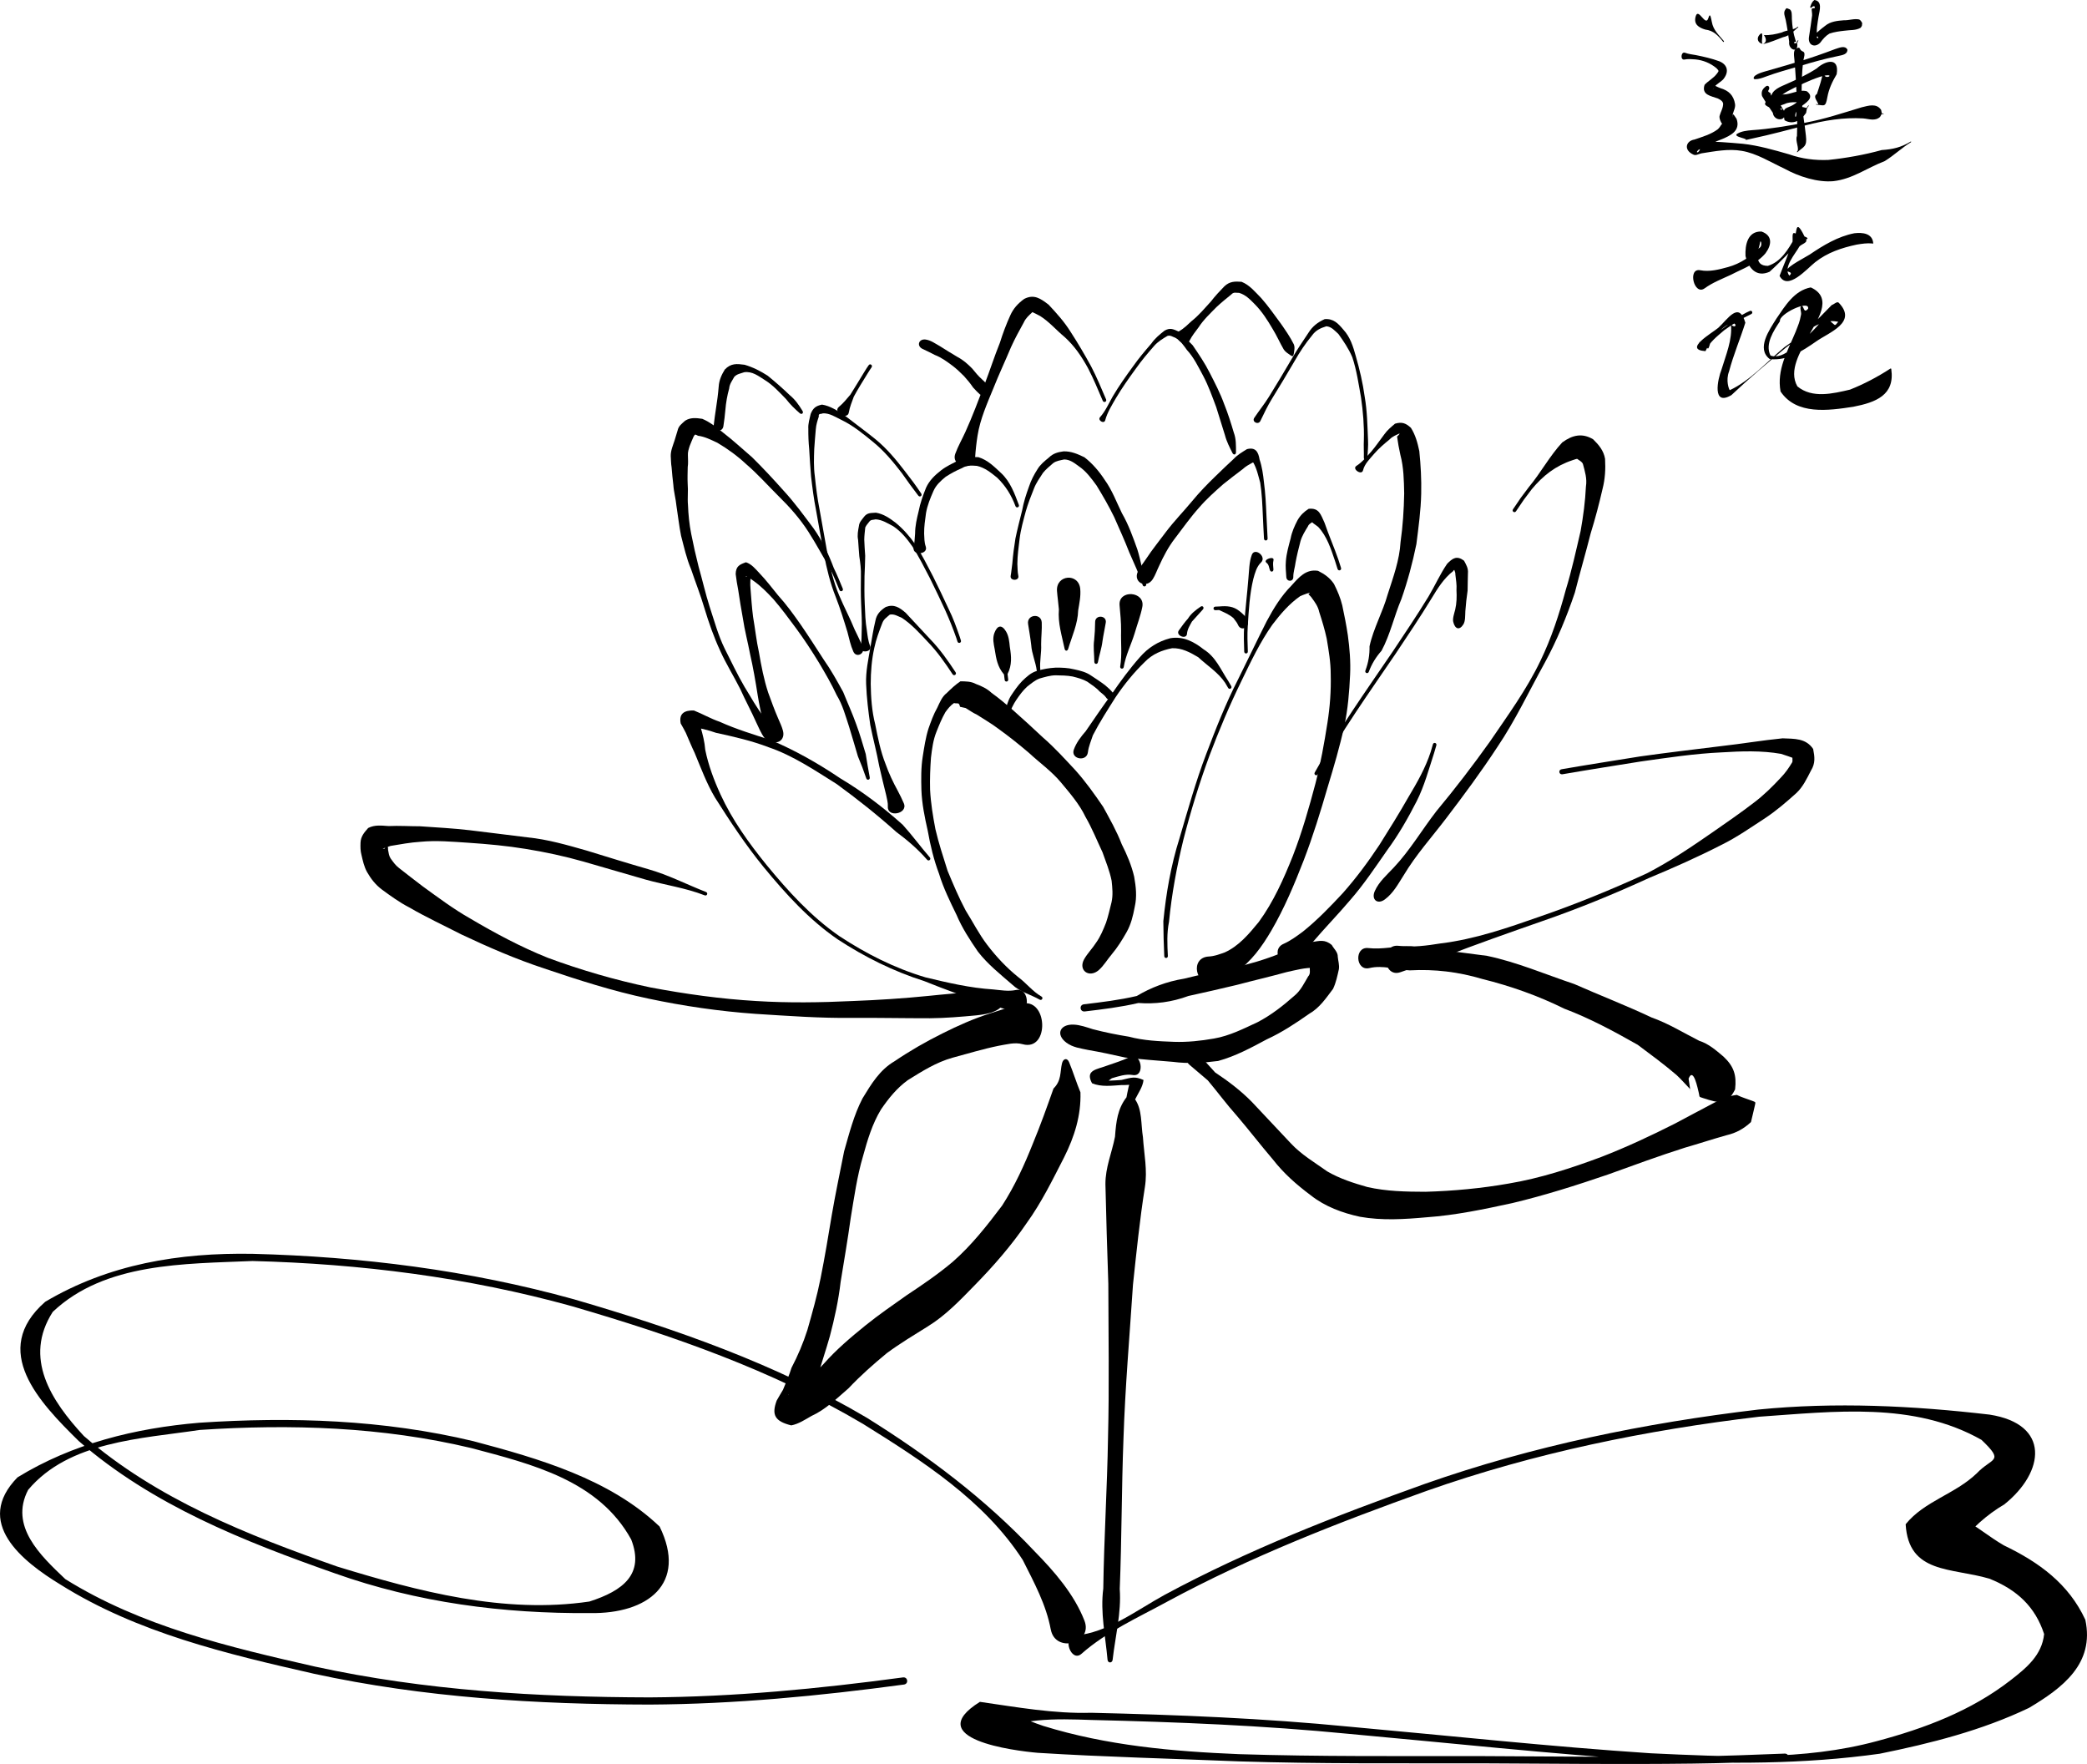 <?xml version="1.0" encoding="UTF-8" standalone="no"?>
<!-- Created with Inkscape (http://www.inkscape.org/) -->
<svg xmlns:inkscape="http://www.inkscape.org/namespaces/inkscape" xmlns:rdf="http://www.w3.org/1999/02/22-rdf-syntax-ns#" xmlns="http://www.w3.org/2000/svg" xmlns:cc="http://web.resource.org/cc/" xmlns:dc="http://purl.org/dc/elements/1.1/" xmlns:sodipodi="http://sodipodi.sourceforge.net/DTD/sodipodi-0.dtd" xmlns:svg="http://www.w3.org/2000/svg" xmlns:ns1="http://sozi.baierouge.fr" xmlns:xlink="http://www.w3.org/1999/xlink" id="svg2" sodipodi:docname="SnEptUne_Calligraphy_Lotus.svg" viewBox="0 0 827.59 699.48" sodipodi:version="0.32" version="1.0" inkscape:output_extension="org.inkscape.output.svg.inkscape" inkscape:version="0.45.1" sodipodi:docbase="/Users/johnolsen/Desktop">
<sodipodi:namedview id="base" bordercolor="#666666" inkscape:pageshadow="2" guidetolerance="10" pagecolor="#ffffff" gridtolerance="10000" inkscape:window-height="787" inkscape:zoom="0.7" objecttolerance="10" borderopacity="1.0" inkscape:current-layer="layer1" inkscape:cx="188.13203" inkscape:cy="655.21282" inkscape:window-y="22" inkscape:window-x="0" inkscape:window-width="1152" inkscape:pageopacity="0.0" inkscape:document-units="px"/>
<g id="layer1" inkscape:label="Layer 1" inkscape:groupmode="layer" transform="translate(102.92 -80.453)">
<path id="path2637" style="fill:#000000" d="m302.61 494.51c-3.18-0.87-6.36 0.1-9.54 0.63-6.18 1.26-12.21 3.1-18.3 4.74-6.48 1.82-12.07 5.38-17.73 8.9-4.37 3.19-7.59 7.21-10.59 11.59-3.48 5.72-5.39 12.17-7.15 18.57-2.37 8.01-3.52 16.31-4.88 24.53-1.17 8.47-2.62 16.88-3.99 25.3-0.84 7.31-2.41 14.47-4.28 21.57-1.57 5.55-3.45 11.01-5.02 16.56-1.39 2.97-2.66 6.02-3.97 8.94-0.57 1.82-1.48 3.53-2.22 5.21 1.82-4.48-0.65-6.17-5.28-7.53-0.24 0.58 2.4-1.2 3.11-1.56 3.83-3.47 7.59-7 11.05-10.82 4.93-5.56 10.62-10.39 16.38-15.05 5.3-4.28 10.95-8.16 16.5-12.09 6.24-4.12 12.41-8.34 18.14-13.16 7.54-6.6 13.63-14.39 19.63-22.34 5.04-7.79 8.85-16.18 12.27-24.78 2.95-7.12 5.54-14.37 8.1-21.63 3.24-3.19 2.54-6.53 3.37-9.98 0.48-1.96 2.05-2.33 2.82-0.46 1.6 3.86 2.84 7.95 4.5 11.95 0.28 9.17-2.37 17.56-6.46 25.73-4.57 8.91-8.99 17.99-14.87 26.12-6.03 8.88-13.17 17.05-20.67 24.71-5.76 5.9-11.46 11.91-18.54 16.26-5.47 3.41-11.02 6.75-16.22 10.58-5.34 4.41-10.48 8.93-15.21 13.96-4.64 3.98-9.02 8.39-14.71 10.98-2.55 1.45-5.1 3.17-8 3.72-6.48-1.61-7.89-4.14-5.77-9.85 0.78-1.34 1.64-2.87 2.5-4.27 1.12-2.85 2.48-5.73 3.38-8.73 2.53-4.83 4.63-9.78 6.29-14.98 1.94-6.81 3.86-13.61 5.24-20.55 1.67-8.32 3.05-16.69 4.44-25.07 1.45-8.46 3.23-16.84 4.89-25.25 2.04-7.13 3.84-14.32 7.28-20.95 3.46-5.68 6.81-11.31 12.75-14.77 6.1-4.14 12.43-7.76 19.04-11.05 6.08-3.05 12.26-5.79 18.75-7.88 4.03-1.35 8.09-2.57 12.16-3.75 10.84-3.17 11.7 18.94 0.81 15.95z"/>
<path id="path2639" style="fill:#000000" d="m322.82 486.74c2.56 0.1 5.13 1.04 7.61 1.82 4.73 1.23 9.49 2.2 14.32 2.97 5.83 1.56 11.88 1.82 17.85 2.04 5.37 0.18 10.59-0.38 15.85-1.3 6.19-1.06 11.79-3.92 17.43-6.55 5.35-2.81 9.99-6.45 14.49-10.43 2.55-2.09 3.9-5.06 5.46-7.66 1.09-1.11 0.48-2.56 0.7-3.72-0.03-0.51-0.2-0.83-0.32-1.32-0.19-0.37 0.28 0.77 0.42 1.16 0.52 0.31 1.17 0.33 1.75 0.49-3.7-0.17-7.47 0.89-11.1 1.68-6.52 1.8-13.12 3.32-19.67 5.06-6.41 1.52-12.82 3.02-19.27 4.41-6.66 2.46-13.21 3.27-19.84 2.78-6.99 1.64-14.12 2.5-21.24 3.35-2.01 0.23-2.33-2.61-0.32-2.84 7.01-0.83 14.03-1.68 20.92-3.29 5.6-3.34 11.89-5.75 18.79-6.87 6.4-1.63 12.87-2.87 19.34-4.24 6.47-1.51 12.8-3.34 18.96-5.85 4.04-1.55 8.11-3.04 12.2-4.41 3.22-0.47 5.25-1.18 8.04 1.14 0.82 1.52 2.45 2.82 2.38 4.7 0.15 1.62 0.68 3.2 0.44 4.9-0.6 2.66-1.14 5.34-2.32 7.82-2.8 3.68-5.31 7.52-9.47 9.88-5.35 3.76-10.83 7.39-16.8 10.12-6.21 3.34-12.45 6.7-19.29 8.58-5.97 0.77-11.9 1.14-17.91 0.35-6.3-0.48-12.65-1.02-18.97-1.72-4.88-1.1-9.76-2.15-14.69-3-3-0.64-6.05-0.99-8.58-2.87-4.4-3.25-2.62-7.4 2.84-7.18z"/>
<path id="path2647" style="fill:#000000" d="m439.64 456.39c5.87 0.66 10.86-0.87 16.86-0.72 10.11 1.19 20.2 2.44 30.28 3.81 11.9 2.5 23.08 7.33 34.56 11.17 10.22 4.52 20.65 8.53 30.75 13.3 6.62 2.34 12.58 6.06 18.82 9.22 3.77 1.18 6.65 3.78 9.62 6.26 4.08 3.86 5.26 7.29 4.59 13.02-3.24 6.42-6.22 5.5-12.71 3.42-1.92-0.62-1.2-0.32-1.73-2.27-0.32-1.17-2.04-10.3-4-5.43 0.07 0.72 1.2 7.83 0.67 4.2-1.83-1.85-3.54-3.91-5.49-5.68-4.93-4.22-10.14-8.05-15.35-11.94-9.45-5.35-18.98-10.51-29.18-14.35-10.35-5.13-21.28-8.98-32.49-11.76-9.43-2.81-18.86-3.95-28.73-3.41-5.7-0.21-10.51-2.2-16.04-0.9-5.47 1.28-6.02-8.57-0.43-7.94z"/>
<path id="path2679" style="fill:#000000" d="m327.02 460.76c1.32-2.3 3.24-4.21 4.7-6.49 1.76-2.45 2.86-5.21 3.97-7.98 0.88-2.64 1.48-5.35 2.16-8.06 0.64-2.84 0.34-5.67 0.04-8.53-0.77-3.87-2.28-7.53-3.59-11.24-2.24-4.73-4.15-9.56-6.78-14.1-2.41-5.06-6.14-9.33-9.7-13.62-3.72-4.47-8.49-7.83-12.72-11.75-3.94-3.36-7.98-6.58-12.18-9.6-2.69-2.05-5.64-3.71-8.46-5.55-1.59-0.71-2.96-1.74-4.45-2.62-0.75-0.18-1.49-0.34-2.24-0.5-0.42-1.99-0.95-1.1-2.39-1.48-1.39 0.94-2.44 2.25-3.41 3.61-1.42 2.46-2.47 5.09-3.52 7.72-1.34 3.28-1.78 6.83-2.2 10.32-0.31 4.22-0.46 8.49-0.35 12.72 0.27 5.26 1.12 10.49 2.12 15.66 1.29 5.59 3.11 11.01 4.82 16.48 2.21 5.32 4.44 10.59 7.14 15.68 2.88 4.58 5.29 9.41 8.59 13.71 3.57 4.68 7.71 9.1 12.3 12.78 3.29 2.45 5.62 5.64 9.18 7.68 0.88 0.5 0.17 1.74-0.71 1.24-3.62-2.08-7.81-3.03-10.91-5.99-4.74-4.12-9.67-8.02-13.55-13.03-3.18-4.63-6.29-9.37-8.48-14.57-2.59-5.31-5.23-10.67-6.95-16.33-2.07-5.5-3.45-11.23-4.47-17.01-1.21-5.36-2.32-10.7-2.52-16.21-0.11-4.44-0.18-8.81 0.52-13.21 0.59-3.73 1.13-7.44 2.26-11.06 1.01-2.86 2.02-5.74 3.53-8.38 1.03-2.15 1.81-4.3 3.79-5.84 1.71-1.67 3.4-3.28 5.39-4.6 2.13 0.04 4.17 0 6.12 1.06 2.3 0.86 4.41 1.83 6.22 3.54 2.97 2.12 5.73 4.48 8.51 6.85 3.98 3.54 7.93 7.12 11.8 10.78 4.62 3.99 8.73 8.55 12.9 13.01 4.08 4.56 7.61 9.51 11.04 14.56 2.63 4.83 5.39 9.65 7.35 14.79 2.08 4.12 3.89 8.39 4.94 12.89 0.71 4 1.16 7.94 0.22 11.98-0.66 3.49-1.45 6.89-3.23 10.02-1.73 3.05-3.58 6.04-5.85 8.74-1.76 2.05-3.17 4.52-5.13 6.26-3.84 3.39-8.36 0.12-5.82-4.33z"/>
<path id="path2687" style="fill:#000000" d="m376.42 459.74c2.14-0.11 4.21-0.88 6.29-1.61 5.65-2.54 9.7-7.41 13.54-12.1 5.83-7.99 9.84-17.01 13.49-26.15 3.64-9.37 6.41-19.04 8.98-28.76 2.05-7.92 3.48-15.96 4.75-24.04 1-6.34 1.47-12.75 1.3-19.17 0.01-4.8-0.8-9.51-1.59-14.22-0.77-3.6-1.85-7.13-2.98-10.61-0.44-2.11-1.61-3.74-2.84-5.41-0.36-0.62-0.95-1.07-1.43-1.6 2.08-1.4-2.63 0.47-3.24 0.76-4.38 3.05-7.83 7.09-11.05 11.32-4.91 6.96-8.54 14.64-12.24 22.28-4.73 9.65-8.89 19.56-12.69 29.6-4.04 10.93-7.45 22.07-10.35 33.35-2.62 10.72-4.65 21.59-5.71 32.58-0.91 4.49-0.68 9.03-0.46 13.56 0.06 1.01-1.37 1.08-1.42 0.07-0.23-4.61-0.33-9.23-0.37-13.85 1.1-11.12 3.01-22.11 6.38-32.8 3.31-11.21 6.43-22.48 10.59-33.41 3.82-10.09 7.77-20.14 12.7-29.75 3.82-7.67 7.48-15.42 11.35-23.05 2.72-5.08 5.73-9.98 9.81-14.1 2.92-3.24 5.72-6.62 10.53-5.82 2.6 1.32 4.63 2.71 6.31 5.2 1.37 2.73 2.56 5.5 3.28 8.49 0.83 3.93 1.63 7.86 2.21 11.83 0.71 5.19 1.15 10.42 0.9 15.67-0.31 6.83-0.87 13.64-2.3 20.34-1.78 8.15-4.15 16.16-6.57 24.14-2.86 9.81-5.85 19.56-9.52 29.1-3.71 9.54-7.68 19.03-12.84 27.89-3.75 6.38-7.95 12.28-14.12 16.56-2.68 1.72-5.52 3.71-8.61 4.27-7.49 1.34-9.68-10.18-2.08-10.56z"/>
<path id="path2689" style="fill:#000000" d="m406.05 454.73c2.73-1.2 5.29-3.09 7.7-4.88 5.74-4.6 10.85-9.92 15.85-15.29 5.3-5.98 10.04-12.4 14.46-19.05 3.97-6.29 7.89-12.59 11.57-19.06 3.42-5.72 6.69-11.44 8.78-17.83 0.29-1.01 0.58-2.01 0.88-3.02 0.28-0.97 1.65-0.57 1.37 0.4l-0.9 3.06c-2.1 6.44-3.86 13.09-6.92 19.13-3.43 6.72-7.23 13.34-11.7 19.42-4.66 6.67-9.18 13.47-14.53 19.61-4.83 5.72-10.07 11.07-14.92 16.76-2.32 2.79-4.5 5.7-7.15 8.18-4.48 4.2-10.11-4.97-4.49-7.43z"/>
<path id="path2691" style="fill:#000000" d="m473.36 327.06c-0.33-1.34 0.39-3.35 0.78-4.9 0.59-2.54 0.64-5.11 0.5-7.69 0.16-2.11-0.21-4.21-0.45-6.3 0.1-0.7-0.55-1.95-0.62-2.21 1.84 1.15 0.02-0.1-0.18 0.9-3.74 2.87-6.26 6.95-8.67 10.94-4.52 7.4-9.36 14.61-14.18 21.82-5.35 7.87-10.79 15.67-16.05 23.6-5.25 7.88-10.2 15.96-14.8 24.24-0.49 0.88-1.74 0.19-1.25-0.7 4.62-8.31 9.59-16.42 14.86-24.33 5.26-7.93 10.7-15.73 16.05-23.6 4.81-7.2 9.63-14.38 14.15-21.76 2.58-4.29 4.59-8.89 7.41-13.03 2.21-2.3 3.88-3.37 6.72-1.26 0.87 1.62 1.75 3 1.55 5.05-0.02 2.27-0.13 4.54-0.13 6.82-0.4 2.7-0.69 5.39-0.89 8.1-0.1 1.76 0.05 3.97-0.8 5.31-1.57 2.47-3.32 1.83-4-1z"/>
<path id="path2693" style="fill:#000000" d="m442.25 433.78c1.69-3.77 4.8-6.39 7.55-9.35 6.42-6.82 11.15-14.94 16.87-22.32 7.4-8.89 14.43-18.06 21.14-27.47 7.11-10.43 14.65-20.73 20.11-32.13 4.37-9.02 7.46-18.51 10.06-28.16 2.36-7.68 4.07-15.53 5.89-23.35 1.03-5.84 1.83-11.7 2.1-17.62 0.52-3.14-0.42-6.06-1.19-8.94-0.42-1-1.37-1.33-2.14-1.93-0.1-0.34-1.4 0.3-2 0.43-6.74 2.24-11.66 6.1-16.15 11.5-4.21 5.58-2.12 2.67-6.25 8.75-0.57 0.84-1.75 0.03-1.18-0.8 4.19-6.16 2.07-3.21 6.33-8.86 4.75-5.71 8.19-12.26 13.21-17.66 3.97-2.88 7.84-3.84 12.22-1.23 2.27 2.22 4.18 4.48 4.74 7.75 0.23 4.07 0.03 7.92-0.99 11.9-1.36 5.94-2.91 11.84-4.72 17.67-1.98 7.86-4.28 15.63-6.27 23.48-3.24 9.61-7.13 19.01-11.99 27.93-6.18 11.14-11.59 22.73-18.76 33.33-6.38 9.74-13.29 19.08-20.35 28.33-5.65 7.43-11.94 14.4-16.74 22.44-2.23 3.47-4.1 7.11-7.49 9.62-2.94 2.2-5.51 0.05-4-3.31z"/>
<path id="path2699" style="fill:#000000" d="m299.67 481.87c-3.28-1.06-6.56-2.08-9.89-3.02-8.9-2.64-17.57-5.92-26.19-9.36-12.25-3.89-23.66-9.56-34.38-16.59-11.34-7.81-20.58-18-29.27-28.57-7.12-8.73-13.34-18.13-19.35-27.64-3.32-5.59-5.55-11.69-8.04-17.67-1.27-2.63-2.35-5.35-3.53-8.02-0.65-1.25-1.3-2.45-2.01-3.67-0.8-4.03 1.58-5.26 5.22-5.15 3.48 1.38 6.72 3.28 10.27 4.49 6.56 2.97 13.49 5.05 20.33 7.28 9.66 4.08 18.81 9.3 27.5 15.16 8.87 5.28 17.01 11.5 24.69 18.36 3.79 4.17 7.06 8.7 10.77 12.96 0.67 0.76-0.41 1.7-1.07 0.94-3.69-4.23-7.75-7.7-12.25-11.05-7.51-6.73-15.44-13.02-23.59-18.96-8.7-5.44-17.25-11.27-27.04-14.61-6.75-2.59-13.79-4.18-20.85-5.72-3.18-1.11-6.51-2-9.88-2.22 0.97-0.71 3.43-1.38 2.66-3.7 0.34 1.02 0.61 2.52 1.11 3.63 0.86 2.94 1.62 5.92 1.85 8.99 1.25 6.16 3.45 12.05 6.07 17.76 4.68 10.17 11.21 19.25 18.25 27.94 8.59 10.45 17.73 20.54 28.95 28.28 10.59 6.95 21.87 12.67 34.07 16.29 8.82 2.13 17.75 4.22 26.83 4.79 2.94 0.28 6.02 0.85 8.93 0.25 6.11-1.26 5.79 10.76-0.16 8.83z"/>
<path id="path2725" style="fill:#000000" d="m291.63 481.39c-2.28 1.05-4.83 1.39-7.33 1.68-6.15 0.57-12.29 1.1-18.47 1.15-10.18 0.01-20.37-0.2-30.55-0.15-12.91 0.18-25.74-0.79-38.62-1.59-14.31-1.02-28.48-3.08-42.52-6.06-14.07-2.97-27.72-7.35-41.32-11.96-11.25-3.71-22.103-8.43-32.802-13.48-6.903-3.55-13.992-6.83-20.716-10.74-3.824-1.97-7.341-4.53-10.798-7.07-2.537-1.9-4.353-4.25-5.891-6.96-1.173-2.13-1.666-4.48-2.207-6.81-0.422-1.57-0.416-3.14-0.364-4.74 0.098-2.57 1.442-4.05 3.034-5.88 2.638-1.35 5.309-0.95 8.116-0.77 4.142-0.19 8.288 0.09 12.435 0.09 6.551 0.45 13.098 0.79 19.624 1.55 7.676 0.89 15.333 1.93 23.009 2.84 8.01 0.79 15.74 3.05 23.45 5.24 8.13 2.5 16.26 5.03 24.43 7.38 7.95 2.25 15.23 6.05 22.9 9.04 0.94 0.37 0.42 1.7-0.52 1.33-7.67-2.99-15.63-4.06-23.55-6.28-8.17-2.37-16.34-4.71-24.5-7.1-7.52-2.13-15.14-3.77-22.86-5.02-7.561-1.24-15.166-1.94-22.812-2.45-6.328-0.41-12.657-1-18.992-0.38-3.991 0.25-7.892 0.98-11.829 1.63-0.34 0.1-4.726 1.5-2.41 1.08 0.244-0.4 1.299-1.58 1.121-1.81 0.027 0.23 0.347 1.65 0.278 2.33 0.227 1.18 0.345 2.36 1.02 3.38 0.995 1.36 1.92 2.74 3.291 3.76 3.086 2.49 6.289 4.85 9.427 7.29 6.111 4.42 12.123 8.95 18.697 12.68 9.948 5.88 20.169 11.36 30.909 15.66 13.25 4.91 26.88 8.86 40.72 11.75 13.86 2.61 27.87 4.57 41.95 5.39 12.7 0.79 25.45 0.6 38.16 0 10.08-0.38 20.15-1.03 30.18-2.04 6-0.65 12.01-1.07 18.01-1.74 2.46-0.19 4.99-0.47 7.34 0.35 5.01 1.73 5.77 5.21 0.96 7.43z"/>
<path id="path2731" style="fill:#000000" d="m322.9 377.7c1-2.77 2.79-5.11 4.72-7.31 3.36-4.91 6.72-9.83 10.24-14.63 3.49-5.1 7.13-10.08 11.23-14.71 3.28-3.78 7.24-6.27 12.05-7.52 5.08-0.89 9.37 1.35 13.23 4.41 4.84 3 6.75 8.01 9.72 12.47 0.4 0.69 0.81 1.38 1.21 2.07 0.51 0.88-0.72 1.6-1.23 0.72-0.39-0.66-0.78-1.33-1.17-2-2.7-4.06-7.14-6.86-10.69-10.16-3.23-1.91-6.46-3.68-10.32-3.55-4.15 0.81-7.78 2.29-10.84 5.43-4.35 4.22-8.17 8.93-11.56 13.96-3.14 4.97-6.34 9.9-9.03 15.13-0.71 2.23-1.7 4.39-1.97 6.71-0.46 3.99-6.94 2.76-5.59-1.02z"/>
<path id="path2737" style="fill:#000000" d="m335.71 357.07c-0.6-0.93-1.69-1.65-2.57-2.41-1.4-1.57-3.2-2.68-4.89-3.89-1.8-1.03-3.81-1.55-5.81-2.06-2.26-0.43-4.53-0.43-6.82-0.48-2.16 0.05-4.21 0.68-6.26 1.26-1.88 0.67-3.36 2.01-4.92 3.19-1.7 1.53-3.04 3.38-4.32 5.26-1.21 1.74-2.01 3.69-2.94 5.6-0.15 0.29-0.29 0.58-0.44 0.88-0.45 0.9-1.56 0.52-1.35-0.47 0.07-0.32 0.14-0.65 0.2-0.97 0.55-2.23 1.09-4.52 2.29-6.5 1.38-2.08 2.77-4.16 4.52-5.96 1.8-1.72 3.51-3.39 6-4.07 2.33-0.7 4.7-1.11 7.15-1.25 2.52-0.05 5.03 0.06 7.49 0.66 2.38 0.52 4.69 1.06 6.72 2.48 1.86 1.23 3.73 2.44 5.5 3.78 1.12 0.96 2.22 1.88 3.12 3.04 1.43 1.83-1.41 3.87-2.67 1.91z"/>
<path id="path2741" style="fill:#000000" d="m249.15 400.26c0.1-1.52-0.37-3.03-0.66-4.51-1.01-3.85-1.85-7.74-2.78-11.63-0.98-5.42-2.44-10.74-3.52-16.15-0.78-5.4-1.44-10.79-1.65-16.26-0.21-4.96 0.88-9.81 1.71-14.66 0.6-3.47 1.12-6.95 1.95-10.37 0.49-2.69 1.97-4.14 4.13-5.55 3.29-1.22 5.4 0.18 7.86 2.29 3.24 3.51 6.5 7.01 9.77 10.5 3.86 3.97 7.03 8.5 10.06 13.11 0.56 0.85-0.64 1.63-1.19 0.79-2.99-4.54-6.11-9.01-9.91-12.92-3.17-3.39-6.31-6.86-10.19-9.44-1.62-0.65-2.97-1.63-4.79-1.3-1.19 1.06-2.44 1.78-3.02 3.44-1.23 3.2-2.44 6.39-3.14 9.76-1.04 4.69-1.42 9.5-1.42 14.3 0.08 5.34 0.44 10.75 1.76 15.93 1.07 5.32 2.1 10.73 4.12 15.79 1.31 3.72 2.97 7.22 4.86 10.67 0.86 1.61 1.66 3.24 2.38 4.92 1.81 4.2-6.61 5.85-6.33 1.29z"/>
<path id="path2749" style="fill:#000000" d="m201.2 372.36c-0.75-1.6-1-3.4-1.39-5.12-0.86-3.67-1.67-7.34-2.26-11.07-0.86-5.46-1.79-10.92-3.02-16.31-0.89-4.74-2.16-9.41-2.86-14.19-0.69-3.76-1.3-7.52-1.86-11.3-0.4-2.1-0.76-4.18-1-6.3 0.09-3.05 1.45-3.74 4.08-4.66 2.25 0.74 3.72 2.61 5.3 4.28 2.66 2.78 4.99 5.82 7.4 8.8 3.35 3.7 6.25 7.7 9.1 11.79 3.11 4.52 6.05 9.14 9.04 13.75 2.89 4.09 5.29 8.45 7.71 12.83 1.71 4.28 3.64 8.45 5.18 12.8 1.45 3.87 2.56 7.84 3.76 11.78 0.52 3.1 0.98 6.19 1.59 9.26 0.19 0.99-1.06 1.33-1.38 0.37-1-2.95-2.1-5.85-3.32-8.72-1.11-3.93-2.34-7.82-3.49-11.73-1.41-4.24-2.54-8.62-4.89-12.47-2.06-4.45-4.56-8.71-7.06-12.93-2.84-4.64-5.81-9.2-9.04-13.58-2.92-3.94-5.81-7.88-9.01-11.58-2.5-2.7-5.08-5.34-8.12-7.44-0.46-0.31-3.12-2.4-2.72-1.39 0.15-0.11 2.67-1.68 1.85-1.17-0.1 1.91-0.31 3.84-0.11 5.76 0.3 3.74 0.54 7.48 1.02 11.21 0.82 4.7 1.31 9.46 2.34 14.13 0.93 5.37 1.95 10.76 3.66 15.94 1.26 3.44 2.49 6.9 3.96 10.25 0.69 1.63 1.49 3.23 1.92 4.95 1.15 4.6-4.36 6.35-6.38 2.06z"/>
<path id="path2751" style="fill:#000000" d="m200.17 372.98c-1.33-1.8-2.19-3.96-3.17-5.99-2.01-4.52-4.37-8.84-6.4-13.36-2.56-5.09-5.6-9.92-7.93-15.12-2.53-5.45-4.51-11.12-6.25-16.87-1.54-5.26-3.57-10.33-5.31-15.52-1.81-4.24-2.78-8.76-3.95-13.2-0.78-3.89-1.2-7.83-1.82-11.75-0.26-2.87-1.07-5.57-1.25-8.44-0.29-2.32-0.5-4.63-0.69-6.96-0.25-1.49-0.24-3.02-0.34-4.51-0.03-2.13 0.85-4.1 1.49-6.06 0.42-1.38 0.82-2.71 1.23-4.05 0.38-1.83 1.71-2.7 2.99-3.88 2.14-1.36 4.41-1.09 6.8-0.74 3.16 1.33 5.79 3.52 8.46 5.63 3.91 3.01 7.51 6.39 11.27 9.59 4.34 4.29 8.52 8.77 12.58 13.34 4.29 4.65 8.01 9.81 11.82 14.88 3.44 4.83 5.93 10.2 8.02 15.72 1.3 2.68 2.44 5.43 3.56 8.18 0.39 0.93-0.94 1.47-1.32 0.54-1.12-2.73-2.24-5.45-3.52-8.1-2.93-4.99-5.64-10.07-8.76-14.94-3.4-5.3-7.45-9.86-11.94-14.26-4.27-4.24-8.25-8.76-12.83-12.67-3.47-3.23-7.29-6.02-11.38-8.43-2.47-1.14-4.92-2.42-7.66-2.77-0.5-0.18-0.81-0.51-1.19-0.43-0.16 0.21-0.42 0.43-0.54 0.73-0.52 1.22-1.08 2.42-1.55 3.71-0.38 1.24-0.82 2.4-0.72 3.77 0.01 1.52 0.18 3.08-0.07 4.62-0.04 2.23-0.13 4.44-0.02 6.67 0.25 2.83-0.14 5.6 0.12 8.43 0.15 3.81 0.52 7.61 1.27 11.36 0.86 4.39 1.84 8.75 2.95 13.09 1.5 5.26 2.69 10.58 4.35 15.8 1.86 5.6 3.38 11.35 5.99 16.67 2.57 5.04 4.95 10.18 7.82 15.07 2.58 4.13 4.85 8.46 7.91 12.26 1.41 1.69 2.92 3.34 4.22 5.08 2.17 2.91-2.08 5.83-4.24 2.91z"/>
<path id="path2755" style="fill:#000000" d="m235.47 338.84c-1.09-2.46-1.65-5.11-2.32-7.7-1.43-4.71-2.89-9.42-4.68-14.02-2.2-5.46-3.55-11.19-4.69-16.95-1.02-5.82-2.07-11.63-3.11-17.44-0.87-4.39-1.44-8.84-1.96-13.28-0.28-3.65-0.58-7.3-0.75-10.95-0.27-2.67-0.36-5.36-0.34-8.04-0.13-2.02 0.51-3.94 0.93-5.88 0.97-2.39 2.08-3.16 4.49-3.69 3.29 0.53 6.08 2.39 8.82 4.19 4.13 3.23 8.38 6.28 12.44 9.59 4.45 3.65 8.12 8.07 11.6 12.61 2.27 2.89 4.46 5.81 6.48 8.87 0.56 0.84-0.54 1.63-1.16 0.83-2.24-2.88-4.35-5.84-6.45-8.83-3.42-4.46-7.01-8.8-11.38-12.37-3.97-3.25-7.99-6.58-12.64-8.81-2.4-1.14-4.63-2.73-7.37-2.62-0.48 0.38-1.9-0.13-1.6 1.26-0.55 1.66-1.07 3.28-1.2 5.05-0.28 2.6-0.39 5.22-0.62 7.83-0.12 3.62-0.26 7.21 0.24 10.81 0.44 4.42 1.01 8.82 1.87 13.18 1.05 5.8 2.09 11.6 3.11 17.41 1.12 5.67 2.4 11.34 4.67 16.67 1.93 4.57 4.27 8.95 6.14 13.54 1.08 2.24 2.2 4.49 3.19 6.77 1.19 2.73-2.51 4.69-3.71 1.97z"/>
<path id="path2763" style="fill:#000000" d="m238.36 337.04c0.4-2.12 0.38-4.31 0.42-6.47 0.16-3.54-0.07-7.1-0.22-10.65-0.17-3.67-0.14-7.34-0.09-11.02 0.1-2.67-0.24-5.28-0.64-7.9-0.21-2.18-0.3-4.35-0.48-6.49-0.39-1.88 0-3.67 0.33-5.49 0.14-1.57 1.22-2.5 2.06-3.68 1.36-1.7 2.81-1.42 4.69-1.59 3.01 0.5 5.42 2.17 7.79 3.97 3.05 2.51 5.64 5.45 7.88 8.69 2.6 4.04 4.75 8.34 6.97 12.6 2.13 4.26 4.16 8.57 6.17 12.89 1.79 3.56 3.1 7.28 4.41 11.03 0.15 0.49 0.31 0.99 0.47 1.48 0.31 0.97-1.05 1.4-1.36 0.44-0.16-0.49-0.31-0.98-0.47-1.47-1.29-3.69-2.75-7.31-4.35-10.88-2-4.3-4.01-8.59-6.14-12.84-2.19-4.2-4.32-8.45-6.87-12.44-2.13-3.08-4.51-6.03-7.67-8.11-2.21-1.16-4.35-2.58-6.96-2.72-0.87 0.26-1.81 0.02-2.44 0.84-0.57 0.79-1.27 1.46-1.66 2.36-0.17 1.6-0.37 3.19-0.4 4.81 0.07 2.12 0.22 4.27 0.37 6.43-0.05 2.7-0.14 5.4-0.27 8.1-0.05 3.64-0.08 7.29 0.09 10.94 0.15 3.53 0.23 7.09 0.84 10.57 0.29 2.08 0.49 4.23 1.3 6.17 1.03 2.48-4.26 3.06-3.77 0.43z"/>
<path id="path2765" style="fill:#000000" d="m259.39 297.57c0.32-1.84 0.44-3.72 0.57-5.59 0-2.98 0.68-5.85 1.38-8.72 0.62-3.25 1.75-6.37 2.97-9.43 1.34-2.92 3.47-4.92 5.93-6.86 2.11-1.65 4.55-2.73 6.91-3.97 2.58-1.38 5.13-1.44 7.92-1.27 3.69 1.14 6.3 3.8 9.04 6.35 3.59 3.37 5.29 8.05 6.98 12.56 0.36 0.95-0.98 1.45-1.33 0.5-1.62-4.33-3.93-8.06-7.28-11.29-2.45-1.97-4.89-3.98-8.03-4.67-2.15-0.15-3.92-0.33-5.9 0.89-2.26 0.95-4.4 2.1-6.46 3.44-1.96 1.6-3.82 3.27-4.86 5.65-1.24 2.83-2.41 5.65-2.94 8.73-0.37 2.7-0.79 5.42-0.75 8.16 0.08 1.7 0.06 3.48 0.63 5.09 1.15 3.2-5.37 3.78-4.78 0.43z"/>
<path id="path2767" style="fill:#000000" d="m297.86 308.78c0.31-1.62 0.39-3.23 0.65-4.86 0.27-3.34 0.69-6.61 1.23-9.92 0.78-3.77 1.75-7.48 2.68-11.22 0.58-3.23 1.59-6.35 2.71-9.41 0.81-2.46 1.98-4.72 3.38-6.89 1.13-1.88 2.84-3.22 4.48-4.58 1.71-1.67 3.54-2.16 5.82-2.47 3.07-0.09 5.65 1.08 8.3 2.35 3.2 2.48 5.82 5.57 8.03 8.95 2.94 4.07 4.66 8.79 6.85 13.26 2.61 4.5 4.35 9.42 6.09 14.3 1.42 4.53 2.08 9.2 3.48 13.73 0.29 0.96-1.07 1.38-1.37 0.42-1.38-4.49-3.48-8.64-5.31-12.96-1.83-4.74-3.94-9.34-5.98-13.99-2.09-4.29-4.49-8.44-6.98-12.51-2.06-2.84-4.14-5.69-7.08-7.67-1.79-1.31-3.47-2.65-5.78-2.67-1.48 0.36-3.05 0.49-4.35 1.46-1.41 1.25-2.87 2.39-4.06 3.88-1.28 1.99-2.69 3.94-3.55 6.17-1.18 2.97-2.36 5.92-3.24 9-0.98 3.66-2.04 7.34-2.48 11.12-0.4 3.24-0.85 6.5-0.87 9.78 0.11 1.58 0.03 3.17 0.38 4.73 0.48 2.09-3.43 2.1-3.03 0z"/>
<path id="path2769" style="fill:#000000" d="m333.31 245.86c2.16-2.41 3.45-5.47 5.06-8.27 2.42-4.09 5.16-7.96 7.96-11.79 2.25-3.21 4.78-6.2 7.34-9.16 1.42-2.05 3.28-3.57 5.21-5.08 2.32-1.32 3.56-0.51 5.74 0.43 1.86 1.73 3.64 3.55 5.4 5.36 2.42 3.54 4.82 7.07 6.76 10.92 2.09 4.08 4.19 8.11 5.75 12.44 1.49 3.69 2.68 7.48 3.81 11.29 0.95 2.5 0.86 5.21 0.86 7.78 0.01 1.01-0.94 1.21-1.39 0.31-1.11-2.21-2.32-4.54-2.97-7.04-1.19-3.72-2.32-7.45-3.48-11.17-1.56-4.15-3.05-8.37-5.11-12.29-1.95-3.58-3.71-7.37-6.51-10.38-1.34-1.83-2.55-3.7-4.6-4.83-1.03-0.33-1.9-1.1-3.11-0.73-1.89 1.12-3.77 2.25-5.27 3.95-2.55 2.91-5.05 5.87-7.28 9.04-2.76 3.79-5.48 7.62-7.87 11.66-1.63 2.83-3.41 5.63-4.27 8.8-0.44 1.62-3.16 0.01-2.03-1.24z"/>
<path id="path2771" style="fill:#000000" d="m348.27 307.14c0.85-1.86 2.21-3.42 3.33-5.13 2.44-3.74 5.29-7.19 7.94-10.78 3.2-4.22 6.91-8.01 10.28-12.08 2.9-3.52 6.07-6.79 9.35-9.95 2.35-2.33 4.77-4.58 7.19-6.84 1.49-1.6 3.39-2.68 5.2-3.81 3.44-0.89 4.51 1.14 5.01 4.14 0.98 2.9 1.39 5.9 1.72 8.95 0.58 4.36 0.8 8.75 0.99 13.14 0.12 3.06 0.3 6.12 0.46 9.19 0.05 1.01-1.38 1.08-1.43 0.07-0.16-3.07-0.34-6.13-0.46-9.2-0.19-4.32-0.35-8.67-1.03-12.95-0.75-2.7-1.36-5.62-2.75-8.02-1.02 0.17-1.57-0.17-0.34 0.05-1.36 0.75-2.73 1.48-3.9 2.59-2.6 1.95-5.16 3.92-7.7 5.96-3.29 2.91-6.57 5.82-9.45 9.15-3.48 3.87-6.47 8.12-9.63 12.26-2.63 3.4-4.6 7.15-6.37 11.06-0.84 1.72-1.44 3.54-2.46 5.15-2.52 3.96-7.88 1.33-5.95-2.95z"/>
<path id="path2773" style="fill:#000000" d="m364.54 330.44c1.15-1.63 2.29-3.21 3.62-4.7 1.27-2.03 3.08-3.4 5.02-4.73 0.83-0.57 1.57 0.38 0.89 1.12-1.44 1.58-2.9 3.17-4.32 4.78-0.84 1.55-1.84 3.06-1.97 4.85-0.18 2.47-4.66 0.71-3.24-1.32z"/>
<path id="path2777" style="fill:#000000" d="m388.02 328.26c-0.43-1.03-1.2-1.82-1.83-2.72-1.68-1.48-3.7-2.27-5.69-3.19-0.47 0.02-0.94 0.05-1.41 0.07-1.01 0.06-1.08-1.38-0.07-1.42 0.53-0.03 1.06-0.05 1.6-0.07 2.94-0.24 5.47-0.16 7.97 1.85 1.32 1.09 2.59 2.09 3.19 3.78 0.96 2.75-2.63 4.39-3.76 1.7z"/>
<path id="path2783" style="fill:#000000" d="m397.11 303.51c-1.73 1.64-2.4 4.21-3.03 6.51-1.48 6.13-1.82 12.52-2.21 18.8-0.21 3.32-0.1 6.65 0.03 9.97 0.04 1-1.39 1.06-1.43 0.05-0.12-3.37-0.24-6.74-0.02-10.1 0.39-6.38 1.19-12.71 1.69-19.07 0.3-3.08 0.26-6.26 1.33-9.19 1.15-3.15 6.08 0.73 3.64 3.03z"/>
<path id="path2785" style="fill:#000000" d="m402.07 302.65c-0.32 1.21-0.07 2.4-0.02 3.6 0.03 1.01-1.08 1.19-1.41 0.24-0.37-1.03-0.37-2.16-1.34-2.88-1.66-1.24 3.3-2.96 2.77-0.96z"/>
<path id="path2787" style="fill:#000000" d="m407.16 309.28c-0.15-2.18-0.36-4.15-0.17-6.33 0.23-3.04 1.09-6.03 1.88-8.97 0.49-2.61 1.55-4.97 2.77-7.3 1.13-1.94 2.54-3.3 4.38-4.46 4.16-0.47 4.79 2.27 6.31 5.55 1.67 4.94 3.8 9.69 5.49 14.63 0.34 1.08 0.69 2.16 1.04 3.25 0.3 0.96-1.06 1.39-1.37 0.43-0.34-1.07-0.68-2.15-1.02-3.22-1.63-4.77-3.16-9.71-6.67-13.48-0.67-0.65-3.8-2.33-1.79-2.24-0.65 0.53-1.92 0.98-2.31 2.09-1.14 1.87-2.33 3.72-2.93 5.86-0.72 2.76-1.41 5.52-1.93 8.32-0.24 1.99-0.93 3.87-0.91 5.87 0.01 1.95-2.64 1.95-2.77 0z"/>
<path id="path2791" style="fill:#000000" d="m394.45 246.15c1.85-2.8 4.03-5.45 5.83-8.37 3.06-4.91 6-9.88 8.93-14.86 2.09-3.61 4.42-7.05 6.73-10.51 1.63-2.61 3.72-4.19 6.43-5.41 3.47-0.28 5.35 1.7 7.42 4.18 2.72 2.93 3.86 6.67 4.91 10.45 1.53 5.3 2.8 10.71 3.55 16.18 0.98 5.64 1.06 11.36 1.31 17.06 0.16 2.39-0.16 4.76-0.24 7.15-0.03 1.01-1.46 0.96-1.42-0.05 0.07-2.37-0.11-4.72 0.01-7.09 0.15-5.63-0.32-11.27-1.13-16.84-0.96-5.35-1.72-10.75-3.45-15.93-1.43-3.36-3.4-6.27-5.51-9.22-1.49-1.32-2.67-2.86-4.77-3.06-2.31 0.73-4.16 1.52-5.7 3.66-2.61 3.17-4.89 6.56-6.91 10.15-2.93 4.99-5.88 9.98-8.94 14.89-1.77 2.86-3.2 5.88-4.61 8.83-0.83 1.73-3.5 0.39-2.44-1.21z"/>
<path id="path2793" style="fill:#000000" d="m434.95 265.2c2.34-1.49 4.09-3.72 5.96-5.75 1.85-2.19 3.43-4.56 5.17-6.84 1.14-1.61 2.68-2.87 4.18-4.15 2.8-0.83 4.3-0.19 6.31 1.63 1.81 2.86 2.64 5.96 3.33 9.24 0.57 5.59 0.88 11.21 0.75 16.83-0.14 6.72-1.07 13.39-1.91 20.06-1.51 7.39-3.45 14.66-5.95 21.78-2.87 6.75-4.39 14.01-7.86 20.48-2.27 2.57-3.88 5.2-5.07 8.38-0.36 0.94-1.69 0.44-1.34-0.5 1.19-3.18 1.7-6.2 1.64-9.63 1.54-7.12 5.23-13.53 7.19-20.55 2.18-6.81 4.71-13.6 5.11-20.8 0.91-6.38 1.32-12.8 1.44-19.24-0.1-5.16-0.18-10.33-1.52-15.35-0.53-2.4-0.98-4.82-1.3-7.24 0.19-0.23 1-0.82 0.97-1.21-1.23 0.58-2.78 1.13-3.88 2.31-2.17 1.79-4.33 3.6-6.18 5.75-1.69 2.02-3.77 3.92-4.41 6.55-0.52 2.17-4.51-0.55-2.63-1.75z"/>
<path id="path2805" style="fill:#000000" d="m275.9 260.36c1.08-2.97 2.71-5.77 4.02-8.68 2.78-6.12 5.13-12.45 7.55-18.73 2.12-5.51 3.91-11.14 6.12-16.61 1.15-3.7 2.51-7.31 4.11-10.83 1.25-2.8 3.1-4.77 5.51-6.52 3.92-2.03 6.55-0.13 9.69 2.28 3.14 3.35 6.25 6.8 8.68 10.71 2.9 4.46 5.62 9.08 8.18 13.76 2.22 4.24 4.04 8.68 5.93 13.08 0.39 0.93-0.92 1.49-1.32 0.56-1.86-4.36-3.66-8.75-5.86-12.96-2.51-4.6-5.38-8.84-9.31-12.37-3.27-2.7-6.04-6.01-9.65-8.28-1.02-0.51-2.05-1.11-3.07-1.55-1.31 1.24-2.63 2.34-3.4 4.05-1.78 3.23-3.58 6.49-5.1 9.87-2.27 5.43-4.79 10.76-6.96 16.23-2.5 6.08-5.25 12.24-6.29 18.76-0.46 2.89-0.78 5.8-0.97 8.7-0.36 5.64-9.79 3.84-7.86-1.47z"/>
<path id="path2811" style="fill:#000000" d="m229.71 241.82c1.74-1.43 3.14-3.19 4.58-4.88 1.9-2.97 3.69-6.03 5.55-9.04 0.51-0.9 1.12-1.74 1.69-2.6 0.55-0.85 1.73-0.06 1.18 0.79-0.55 0.86-1.16 1.68-1.66 2.57-1.85 3-3.73 5.98-5.4 9.08-0.75 2.05-1.61 4.11-1.98 6.29-0.54 3.16-6.43-0.17-3.96-2.21z"/>
<path id="path2833" style="fill:#000000" d="m264.13 215.09c2.11 0.29 3.74 1.57 5.57 2.57 2.36 1.55 4.8 2.96 7.2 4.42 2.21 1.17 4.01 2.79 5.74 4.56 1.24 1.55 2.43 2.97 3.88 4.27 0.98 0.83 1.82 1.83 2.67 2.77-0.27 0.47-0.54 0.94-0.8 1.41-0.57 1-0.18 0.55-1.18 1.13-0.46 0.27-0.92 0.54-1.38 0.8-0.96-0.92-1.96-1.86-2.84-2.87-1.1-1.62-2.28-3.07-3.61-4.53-1.5-1.46-2.99-2.97-4.7-4.22-2.18-1.62-4.35-3.23-6.93-4.21-1.6-0.87-3.21-1.61-4.82-2.37-2.5-1.18-1.54-4.1 1.2-3.73z"/>
<path id="path2841" style="fill:#000000" d="m364.75 211.73c1.84-1.04 3.34-2.57 4.88-3.98 2.87-2.26 5.17-5.08 7.63-7.75 1.63-2.12 3.45-4.07 5.31-5.98 2.1-2.01 4.14-2.02 6.83-1.83 3.2 1.26 5.43 4.06 7.79 6.44 2.85 3.21 5.29 6.77 7.85 10.21 1.84 2.66 3.68 5.26 5.1 8.16 0.51 1.24 0.15 2.53-0.03 3.8-0.15 1-0.51 1.08-1.34 0.5-0.94-0.65-1.96-1.29-2.61-2.24-1.55-2.65-2.76-5.48-4.38-8.1-2.07-3.54-4.24-6.96-7.15-9.9-1.85-1.85-3.54-3.7-6.2-4.48-1.15 0.07-2.08-0.48-3.1 0.65-1.97 1.59-3.93 3.19-5.79 4.92-2.53 2.58-5.19 5.05-7.17 8.1-1.27 1.7-2.62 3.38-3.58 5.28-1.77 3.5-7.46-1.88-4.04-3.8z"/>
<path id="path2845" style="fill:#000000" d="m180.13 248.85c0.27-2.08 0.5-4.18 0.85-6.26 0.47-2.95 0.86-5.9 1.1-8.89 0.16-2.5 1.12-4.6 2.4-6.7 2.44-2.56 4.75-2.32 7.86-1.91 3.34 0.98 6.27 2.48 9.17 4.34 3.04 2.49 5.96 5.03 8.78 7.75 2.13 1.74 3.62 3.91 5.03 6.22 0.53 0.86-0.33 1.58-1.09 0.91-1.99-1.72-3.84-3.52-5.45-5.62-2.64-2.69-5.19-5.55-8.42-7.54-2.57-1.62-4.97-3.54-8.16-3.1-1.42 0.51-2.9 0.68-3.96 1.85-0.76 1.46-1.86 2.76-2.01 4.59-0.78 2.79-1.27 5.62-1.51 8.52-0.16 2.16-0.47 4.3-0.78 6.43-0.39 2.7-4.17 2.12-3.81-0.59z"/>
<path id="path2853" style="fill:#000000" d="m296 330.82c1.12 1.87 1.3 3.98 1.52 6.11 0.63 3.9 0.91 7.19-0.9 10.79 0.09 0.72 0.18 1.43 0.26 2.15 0.13 1-1.29 1.17-1.41 0.17-0.09-0.71-0.18-1.43-0.26-2.14-2.56-2.98-3.1-6.17-3.68-9.96-0.42-2.19-0.93-4.35-0.13-6.48 1.15-3.08 2.91-3.45 4.6-0.64z"/>
<path id="path2855" style="fill:#000000" d="m310.18 327.29c0.13 2.66-0.24 5.8-0.24 8.66 0.19 3.5-0.68 6.78-0.32 10.25 0.1 1-1.3 1.16-1.42 0.16-0.44-3.5-1.97-6.63-2.2-10.19-0.31-2.76-0.85-5.75-1.24-8.29-0.58-3.81 5.22-4.43 5.42-0.59z"/>
<path id="path2857" style="fill:#000000" d="m325.45 314.04c0.25 2.86-0.36 5.61-0.82 8.42-0.16 5.43-2.44 10.21-3.97 15.3-0.29 0.97-1.22 0.93-1.42-0.06-1.08-5.2-2.72-10.17-2.26-15.58-0.19-2.44-0.57-4.88-0.75-7.31-0.48-6.52 8.67-7.29 9.22-0.77z"/>
<path id="path2859" style="fill:#000000" d="m335.57 327.37c-0.39 2.41-0.95 4.84-1.3 7.29-0.34 2.87-1.3 5.52-1.81 8.35-0.18 0.99-1.42 0.89-1.43-0.12-0.02-2.92-0.48-5.73-0.07-8.65 0.25-2.39 0.37-4.78 0.39-7.16 0.03-2.99 4.7-2.66 4.22 0.29z"/>
<path id="path2861" style="fill:#000000" d="m350.06 321.11c-0.66 3.44-2.03 6.96-3.02 10.4-1.41 4.6-3.55 8.66-4.35 13.44-0.16 1-1.57 0.76-1.4-0.23 0.78-4.73 0.22-9.27 0.35-14.03 0.05-3.44-0.31-6.9-0.6-10.22-0.55-6.37 10.24-5.64 9.02 0.64z"/>
<path id="path2872" style="fill:#000000" d="m372.94 498.82c1.84 2.42 3.97 4.65 6.02 6.91 5.11 3.38 10.21 7.24 14.53 11.65 5.17 5.45 10.28 10.94 15.45 16.43 4.15 4.48 9.51 7.62 14.47 11.15 5.02 2.91 10.36 4.61 15.88 6.18 7.55 1.73 15.35 1.87 23.05 1.89 11.05-0.32 22.05-1.34 32.93-3.25 12.65-2.12 24.85-6.1 36.84-10.58 9.96-3.87 19.66-8.4 29.2-13.23 5.1-2.79 10.3-5.42 15.4-8.18 2.96-1.62 5.81-2.74 9.09-3.18 2.02 1.02 4.2 1.61 6.24 2.4 1.33 0.52 1.22 0.4 0.93 1.8-0.45 2.16-1.06 4.36-1.55 6.58-2.82 2.61-5.75 4.28-9.61 5.19-5.56 1.55-11.04 3.37-16.59 4.96-10.3 3.27-20.44 7.01-30.61 10.68-12.45 4.25-25 8.24-37.81 11.29-11.23 2.44-22.5 4.82-34 5.63-8.8 0.79-17.65 1.36-26.41-0.2-6.98-1.5-13.92-4.06-19.56-8.54-5.63-4.21-10.66-8.62-15.01-14.21-4.86-5.69-9.4-11.61-14.25-17.28-4.04-4.52-7.67-9.45-11.54-14.06-2.44-2.06-4.86-4.17-7.29-6.2-3.08-2.58 1.77-7.03 4.2-3.83z"/>
<path id="path2880" style="fill:#000000" d="m451.7 455.5c5.59 0.68 11.15-0.07 16.68-0.96 13.59-1.65 26.56-6.17 39.41-10.67 14.39-4.96 28.46-10.74 42.29-17.08 9.26-4.77 17.89-10.61 26.43-16.54 5.44-3.8 10.91-7.54 16.16-11.59 3.85-2.91 7.26-6.28 10.53-9.8 1.85-1.89 3.27-3.96 4.61-6.2 0.15-0.54 0.02-1.11 0.04-1.67 0.71 0.11-3.77-1.39-4.51-1.61-7.75-1.37-15.7-1.07-23.53-0.59-10.77 0.48-21.46 2.12-32.13 3.62-10.34 1.67-20.69 3.27-31.01 5.06-1.41 0.24-1.75-1.75-0.34-1.99 10.34-1.79 20.71-3.4 31.07-5.07 10.72-1.51 21.46-2.78 32.2-4.1 8.14-0.91 16.21-2.28 24.36-3.09 4.73 0.2 9.2-0.08 12.12 4.22 0.61 3.17 0.93 5.66-0.86 8.56-1.63 3.16-3.17 6.46-5.8 8.93-3.89 3.5-7.89 6.95-12.27 9.87-5.74 3.73-11.33 7.68-17.49 10.7-9.38 4.81-19.01 9.08-28.74 13.13-13.88 6.37-28.01 12.16-42.46 17.15-12.98 4.54-25.96 9.09-38.79 14.06-5.84 1.9-11.51 4.21-17.32 6.14-7.05 2.34-8.02-11.37-0.65-10.48z"/>
<path id="path2882" style="fill:#000000" d="m346.3 506.73c-2.92-0.49-5.58 0.5-8.33 1.28-4.53 3.59-3.84 0.3-5.12 0.18 2.83 1.18 5.97 0.67 8.97 0.49 4.09-0.98 5.31-1.49 8.72 0.03-0.33 2.84-2.08 5.12-3.33 7.69 2.85 4.19 2.24 9.57 3.1 15.01 0.44 6.71 1.85 13.09 0.77 19.79-2.03 12.82-3.34 25.73-4.72 38.64-1.33 20.27-3.09 40.52-3.76 60.82-0.78 19.95-0.68 39.93-1.49 59.88 0.68 9.53-1.76 18.7-2.82 28.06-0.16 1.42-1.9 1.4-2.02-0.02-0.83-9.41-2.92-18.7-1.69-28.22 0.29-19.97 1.56-39.91 1.88-59.88 0.52-20.32 0.16-40.67 0.12-60.99-0.44-13.16-0.86-26.34-1.15-39.49-0.02-6.68 2.53-12.33 3.8-18.8 0.45-6.13 1.03-11.06 4.55-15.63 0.22-1.04 1.45-8.39 1.84-5.01-1.22 0.05-2.44 0.21-3.66 0.14-3.96 0.23-8.11 0.86-11.84-0.7-2.89-5.36 2.02-5.45 6.16-7.07 2.97-1.02 6-1.98 8.84-3.34 4.61-2.21 6.22 7.99 1.18 7.14z"/>
<path id="path2965" style="fill:#000000" d="m323.46 728.99c12.85-1.09 24.25-10 35.34-16.07 33-17.82 67.99-31.44 103.24-44.05 42.82-15.07 87.26-24.15 132.24-29.48 30.52-3.05 61.37-1.54 91.76 2 24.21 3.77 21.9 22.74 5.85 35.59-6.96 4.1-13.22 9.69-18.03 16.18-4.68-18.92 6.38-6.52 17.87 0.09 14 6.73 25.67 15.23 32.28 29.49 3.72 17.42-9 26.99-22.34 34.94-18.7 8.95-38.92 14.06-59.15 18.17-30.22 4.24-60.6 4.09-90.99 2.69-39.89-2.63-79.65-6.95-119.46-10.55-34.03-3.34-68.19-4.71-102.35-5.52-13.79-0.48-29.1-0.99-40.86 6.02 6.17-13.81 5.74-9.05 21.9-3.67 25.14 7.8 51.48 10.14 77.65 11.21 31.85 1.01 63.72 0.73 95.58 0.77 28.05 0.13 56.1 0.47 84.16 0.12 12.21-0.13 24.4-0.64 36.6-1.11 2.02-0.08 2.13 2.77 0.11 2.85-12.22 0.48-24.44 0.98-36.68 1.11-28.06 0.36-56.13 0.01-84.19-0.11-31.9-0.04-63.81 0.24-95.7-0.77-26.56-1.1-53.15-1.73-79.69-3.39-9.34-0.8-46.45-5.5-22.94-20.21 14.63 2.09 29.27 4.76 44.12 4.33 34.23 0.81 68.46 2.17 102.55 5.53 39.77 3.59 79.48 7.9 119.33 10.53 29.88 1.38 60.52 3.07 89.69-4.82 18.97-5.05 37.28-11.95 52.97-24.11 6.32-4.9 12.49-9.95 13.35-18.35-3.54-10.82-10.72-17.54-21.69-21.95-15.14-4.46-32.06-1.84-33.22-21.59 7.47-9.22 19.57-11.9 28.18-20.17 6.07-6.43 11.24-4.34 1.91-13.28-26.92-15.25-58.4-11.23-88.24-9.18-44.76 5.3-88.99 14.34-131.6 29.33-35.11 12.56-69.96 26.12-102.84 43.87-11.68 6.39-24.22 11.96-34.25 20.82-4.06 3.58-7.85-6.8-2.46-7.26z"/>
<path id="path2971" style="fill:#000000" d="m313.75 726.57c-1.8-9.77-6.61-18.62-11.08-27.5-15.28-23.68-39.85-39.34-63.32-53.97-36.01-21.31-75.55-35.07-115.53-46.71-41.316-11.46-83.835-16.81-126.6-17.91-26.88 1.17-58.485 0.55-79.22 20.17-11.744 18.3-0.654 35.21 12.351 49.23 28.944 25.08 64.767 39.21 100.43 51.75 32.275 9.89 66.143 18.87 100.02 13.88 13.38-4.28 21.91-10.88 16.58-24.6-12.89-23.43-39.36-29.87-63.328-36.23-35.37-8.46-71.638-9.61-107.75-7.21-23.213 3.48-51.883 4.49-68.072 23.77-7.49 14.39 4.848 25.98 14.749 35.38 30.052 18.74 64.934 26.94 99.075 34.7 43.6 9.49 88.126 12.1 132.62 12.2 33.65-0.19 67.14-3.43 100.45-7.92 2-0.27 2.38 2.57 0.38 2.83-33.44 4.51-67.06 7.76-100.84 7.94-44.69-0.09-89.434-2.72-133.24-12.26-34.539-7.85-69.798-16.2-100.18-35.2-15.551-9.43-34.67-24.8-17.223-42.64 21.863-13.41 46.635-19.5 72.095-21.66 36.424-2.4 73.002-1.24 108.67 7.31 25.928 6.89 54.048 14.96 73.858 33.86 11.13 22.73-4.8 34.66-27.49 34.31-34.559 0.26-68.544-4.13-101.31-15.77-36.084-12.69-72.305-27.02-101.54-52.45-15.57-15.32-35.38-35.88-13.298-55.22 25.197-14.93 53.102-19.53 82.292-19.02 43.01 1.11 85.773 6.48 127.33 18.02 40.22 11.71 80.01 25.57 116.24 47.02 24.23 15.12 46.89 32.1 66.52 52.99 7.84 7.98 15.65 16.98 19.72 27.43 3.55 9.09-11.58 13.07-13.35 3.48z"/>
<path id="path3109" style="fill:#000000" d="m596.7 97.593c1.43-1.118 0.01-2.949-0.14-3.234 2.41 0.137 4.76-0.377 7.08-1.03 1.98-1.035 4.65-0.83 6.36-2.271 0.13-0.114 0.28 0.096 0.14 0.21-1.9 1.598-3.43 3.427-5.99 3.936-2.51 0.908-4.99 2.046-7.57 2.648-2.23 0.052-3.38-2.137-1.52-3.864 1.98-1.846-0.48 5.264 1.64 3.605z"/>
<path id="path3111" style="fill:#000000" d="m606.49 84.029c1.39 0.423 1.08 2.67 1.15 3.951 0.14 2.847 0.54 5.672 1.42 8.362 0.73 2.069 1.25 0.597-0.15 0.646-0.21 0.008-0.52 0.424-0.35 0.559 0.26 0.213 0.65-0.036 0.97-0.054 0.15-0.336 0.3-0.673 0.44-1.01 0.08-0.169 0.3-0.055 0.22 0.114-0.15 0.343-0.3 0.686-0.45 1.028 0.63 4.205-3.66 2.555-3.16-0.626-0.39-2.887-0.8-5.775-1.38-8.624-0.29-1.329-1.05-2.889-0.17-4.083 0.65-0.894 0.45-0.57 1.46-0.263z"/>
<path id="path3113" style="fill:#000000" d="m614.94 83.086c0.39-1.061 0.7-1.927 1.6-2.633 3.28 0.419 2.14 4.081 1.69 6.521-0.4 2.688-1.01 5.353-0.55 8.072-0.68 0.26 0.47 0.691 0.45 0.466-0.05-0.708-0.97-1.01-1.59-1.23 1.4-1.243 2.79-2.479 4.29-3.579 2.09-1.761 4.87-2.013 7.43-2.214 2.02 0.081 4.12-0.754 6.11-0.308 0.81 0.662 0.44 0.255 1.07 1.263 0.1 0.154 0.1 0.065 0.08 0.251-0.16 1.325 0.06 0.744-0.61 1.766-1.9 1.125-4.23 0.834-6.32 1.16-2.05 0.229-4.06 0.485-6.04 1.148-1.51 0.884-2.63 2.198-3.7 3.65-2.14 2.136-4.97 0.937-4.41-2.397 0.41-2.802 0.88-5.594 1.22-8.41 0.1-2.056-0.9-3.039 1-2.899 0.34-1.17-0.74-0.857-1.18-0.308-0.28 0.356-0.7 0.119-0.54-0.319z"/>
<path id="path3115" style="fill:#000000" d="m593.11 110.42c0.96-0.74 2.38-1.18 3.61-1.56 4.58-1.29 9.16-2.64 13.73-4.01 4.82-1.46 9.59-3.13 14.32-4.926 1.44-0.42 3.94-1.676 4.89 0.216 0.08 0.17 0 0.08-0.01 0.27-0.19 1.94-2.87 1.98-4.19 2.37-4.91 0.99-9.75 2.38-14.57 3.82-4.55 1.35-9.15 2.57-13.6 4.23-1.41 0.54-2.75 1.01-4.18 1.03-0.93 0.01-0.76-0.86 0-1.44z"/>
<path id="path3117" style="fill:#000000" d="m598.39 116.2c-0.45 0.62 0.32 0.88 0.73 1.13 0.57 2.26 1.82 4.11 3.29 5.78 1.75 1.86 1.61 0.03 0.73 0.43-0.72 0.64-1.44 1.28-2.16 1.93 0.06 0.06 0.11 0.12 0.17 0.19-0.32-1.78-1.23-3.38-1.76-5.12-0.63-3.81 2.62-5.24 5.31-6.41 4.39-1.92 8.75-3.92 12.82-6.56 3.17-2.93 9.08-4.81 7.88 2.33-1.68 2.82-3.1 5.77-3.69 9.09-0.73 4.27-1.32 3.14-4.36 2.97-0.17-0.01-0.15-0.28 0.02-0.26 0.23 0.02 0.61 0.29 0.68 0.05 0.18-0.61-2.36-3-0.49-4 0.97-3.03 2.1-6.1 2.51-9.28-0.1 5.26 6.42 0.22-1.21 2.41-4.49 1.48-8.78 3.59-13 5.8-1.11 0.74-2.99 1.63-3.49 3.05 0.2 1.76 1.29 3.26 2.17 4.69 1.66 4.24-4.03 4.39-4.45 0.76-1.44-2.22-2.99-4.36-4.29-6.67-0.41-1.77 0.22-2.78 1.48-3.78 1-0.79 1.87 0.42 1.11 1.47z"/>
<path id="path3119" style="fill:#000000" d="m597.84 119.67c0.88-1.97 4.58-1.58 6.33-1.76 3.14 0.03 6.3-2.11 9.4-1.27 3.46 2.58-0.66 4.73-2.61 6.3-3.58 2.56-1.15 6.71-1.63 0.94-3.71-1.46 1.74-0.99 2.76-0.95 1.75 0.34 1.12 0.69 2.03-0.63 0.1-0.15 0.3 0.01 0.2 0.15-1.02 1.45-0.59 0.57-1.04 2.78-2.11 3.08-5.22 4.84-8.55 2.9-1.23-6.39 1-3.81 4.93-7.16 1.88-1.45 2.75-3.35 3.73-0.38-2.7 0.89-5.9-0.21-8.59 1.1-2.03 0.6-4.66 2.2-6.64 1.08-1.8-1.02-1.2-1.11-0.32-3.1z"/>
<path id="path3121" style="fill:#000000" d="m612.08 100.92c1.1 0.45 0.26 2.49 0.13 3.44-0.7 5.09-0.78 10.25-0.64 15.39 0.13 4.88 1.15 9.65 1.63 14.48 0.56 4.5-0.89 4.29-3.35 6.55-0.13 0.12-0.29-0.09-0.16-0.21 1.14-1.01-0.89-4.39-0.03-6.18 0.12-4.85 0.17-9.71-0.05-14.56-0.22-5.21-0.5-10.42-0.96-15.62-0.08-1.33-0.67-3.93 0.81-4.582 1.89-0.832 0.72 0.522 2.62 1.292z"/>
<path id="path3123" style="fill:#000000" d="m586.04 133.44c1.72-1 3.78-1.19 5.71-1.37 7.12-0.46 14.17-1.68 21.19-2.96 7.62-1.41 15-3.88 22.42-6.12 2.65-0.63 5.84-1.71 7.67 1.05 0.41 1.53-0.06 1.28 0.86 1.43 0.17 0.03 0.14 0.29-0.03 0.26-0.93-0.14-0.41-0.23-1.25 1.08-1.99 1.82-4.39 0.77-6.79 0.59-7.67-0.44-15.23 0.79-22.68 2.74-6.97 1.82-13.92 3.68-20.95 5.19-0.2 0.04-4.45 1-3.27 0.74 2.6-0.58-5.22-1.26-2.88-2.63z"/>
<path id="path3125" style="fill:#000000" d="m574.52 87.627c0.79-2.646 1.07 0.296 1.37 1.49 0.59 3.373 2.82 5.201 4.78 7.626 0.18 0.222-0.11 0.498-0.29 0.276-2.05-2.543-3.85-4.456-7.09-4.84-2.5-0.761-4.71-2.034-3.79-5.243 1.07-3.719 3.91 4.396 5.02 0.691z"/>
<path id="path3131" sodipodi:nodetypes="cccccccccccscccccscccccccsccccccccccsc" style="fill:#000000" d="m565.29 101.38c1.39 0.53 2.87 0.66 4.32 0.93 3.16 0.64 6.31 1.35 9.36 2.48 3.41 1.47 3.74 4.45 1.34 7.24-1.37 1.32-3.66 2.33-4.04 4.16 1.19-2.51-0.46-2.08 3.24-0.7 3.09 0.93 5.05 2.78 5.6 6.26 0.27 1.84-1.28 3.7-1.04 5.28 0.04-2.32 0.63-0.85 1.65 0.58 1.6 4.64-2.29 6.5-5.54 7.91-3.31 1.22-6.49 2.74-9.63 4.39-1.71 1.56 1.08 1.46 0.78-1.96-0.21-2.45-3.32-1.89 0.36-1.47 5.53 0.08 11.02 0.49 16.53 0.99 6.24 0.69 12.28 2.45 18.33 4.18 5.07 1.8 10.24 2.43 15.54 2.22 7.13-0.74 14.24-2.01 21.18-3.92 4.34-0.28 7.71-1.05 11.48-3.36 0.15-0.09 0.26 0.14 0.12 0.24-3.7 2.26-6.7 5.21-10.39 7.49-7.16 2.75-12.77 7.11-20.37 7.97-6.21 0.56-13.69-1.8-19.34-4.92-5.47-2.53-11.13-6.15-17.03-7.1-5.23-0.92-10.64 0.17-15.9 0.98-1.06 0.18-2.18 0.98-3.17 0.55-4.05-1.76-3.16-5.49 0.37-6.02 3.15-1.11 6.41-2 9.2-4.05 1.5-1.32 1.49-3.17 2.27-1.2-0.13-0.36-1.98-2.73-1.5-4.24 0.37-1.39 1.15-2.6 1.32-4.06 0.36-1.48-0.98-2.18-2.07-2.74-2.55-0.95-6.61-1.37-5.23-5.42 1.5-1.59 3.48-2.56 4.83-4.34 0.68-1.04 1.16-0.98-0.15-2.27-2.43-1.99-5.24-3.14-8.29-3.45-1.46-0.1-2.94-0.25-4.39 0.05-1.72 0.34-1.39-3.32 0.26-2.68z"/>
<path id="path3133" style="fill:#000000" d="m571.3 187.61c3.73 0.72 7.47-0.29 11.06-1.27 4.89-1.35 8.86-4.13 12.44-7.61 1.42-0.89 0.36-3.95 0.17-1.79-0.26 1.67-1.08 2.98-1.02 4.85 0.17 2.92 1.4 4.06 4.17 4.09 5.17-1.59 8.07-6.53 10.59-10.97 1.07-2.79 0.17-8.74 4.61 0.64 0.53 1.14-1.87 1.71-2.7 2.65-1.49 2.76-6.58 8.32-3.99 11.55 1.87-1.64-1.19-1.34-1.01-2.1 0.38-1.66 7.69-5.34 9.05-6.24 5.46-3.7 11.22-7.2 17.76-8.47 3.28-0.38 7.09 0.03 7.47 3.89 0.04 0.35-0.12 0.2-0.47 0.16-1.85-0.19-4.06 0.11-6.09 0.46-5.97 1.27-11.6 3.14-16.47 6.99-3.34 2.65-10.93 11.48-14.11 5.4 1.67-4.4 3.57-8.69 5.06-13.15 0.36-1.25-0.37-4.19 0.87-3.8 8.66 2.65 4.32 2.07 2.03 3.6-4.04 3.84-7.77 8.01-11.92 11.72-5.17 2.32-8.31-1.28-9.55-6.24-0.2-4.4 0.83-9.88 6.33-9.71 4.47 1.56 4.1 5.27 1.59 8.64-3.54 4.21-8.9 6.02-13.67 8.5-3.54 1.65-7.29 3.08-10.45 5.38-4.22 3.08-6.87-8.17-1.75-7.17z"/>
<path id="path3135" style="fill:#000000" d="m591.51 205c-3.77 1.79-7.32 3.93-10.69 6.39-2.79 2.4-5.96 4.82-7.44 8.3-8.93-0.6 2.54-7.13 5.07-9.24 3.76-3.4 8.17-10.82 10.74-2.04-2.05 6.49-4.73 12.74-6.47 19.35-1.38 3.58-0.01 7.14 0.3 7.41 8.11-3.78 14.73-11.29 21.68-17.06 7.06-4.71 12.89-10.63 18.74-16.69 0.94-0.3 2.13-1.61 2.81-0.9 7.48 7.8-3.81 11.68-9 15.34-5.48 3.79-11.48 7.81-18.41 6.96-5.41-4.16-0.09-11.58 2.61-15.94 3.56-5.21 7.14-11.22 13.68-12.46 9.41 4.26 2.11 13.61-1.2 19.8-2.81 5.69-7.73 13.13-4.11 19.44 5.89 4.9 14.13 2.86 20.87 1.29 5.53-2.19 10.92-5.03 15.89-8.26 0.3-0.19 0.43-0.19 0.48 0.16 1.47 10.27-6.08 13.15-15.08 14.9-9.83 1.5-22.52 3.36-28.83-6.07-1.57-8.62 2.74-15.87 5.98-23.66 1.24-3.28 1.53-3.58 2.16-6.86 0.21-1.1-0.85-3.15 0.25-3.35 0.9-0.17 0.69 3.29 2.55 1.03 0.6-3.75-11.82 2.23-11.17 4.98-2.45 3.71-6.05 9.05-3.76 13.61 5.55 2.05 11.43-6 15.58-8.62 11.7-11.22 1.96-9.61 9.78-3.57 0.5 0.39 1.02-0.77 1.52-1.16-8.01-1.93-15.24 6.28-21.02 10.42-7.26 6.02-14.51 12.16-21.35 18.62-7.74 4.6-5.49-6.19-3.91-10.2 1.72-5.69 4.32-11.76 3.73-17.78 2.98 2.87 2.69-4.09-4.19 2.25-1.73 1.73-2.15 2-3.54 3.97-0.68 0.96-1.01 4.09-1.64 3.11-2.13-3.33 4.36-1.8-3.37-2.26 3.54-0.91 6.5-3.45 9.55-5.53 3.42-2.49 6.76-5.24 10.67-6.92 0.88-0.38 1.4 0.83 0.54 1.24z"/>
</g>
</svg>
